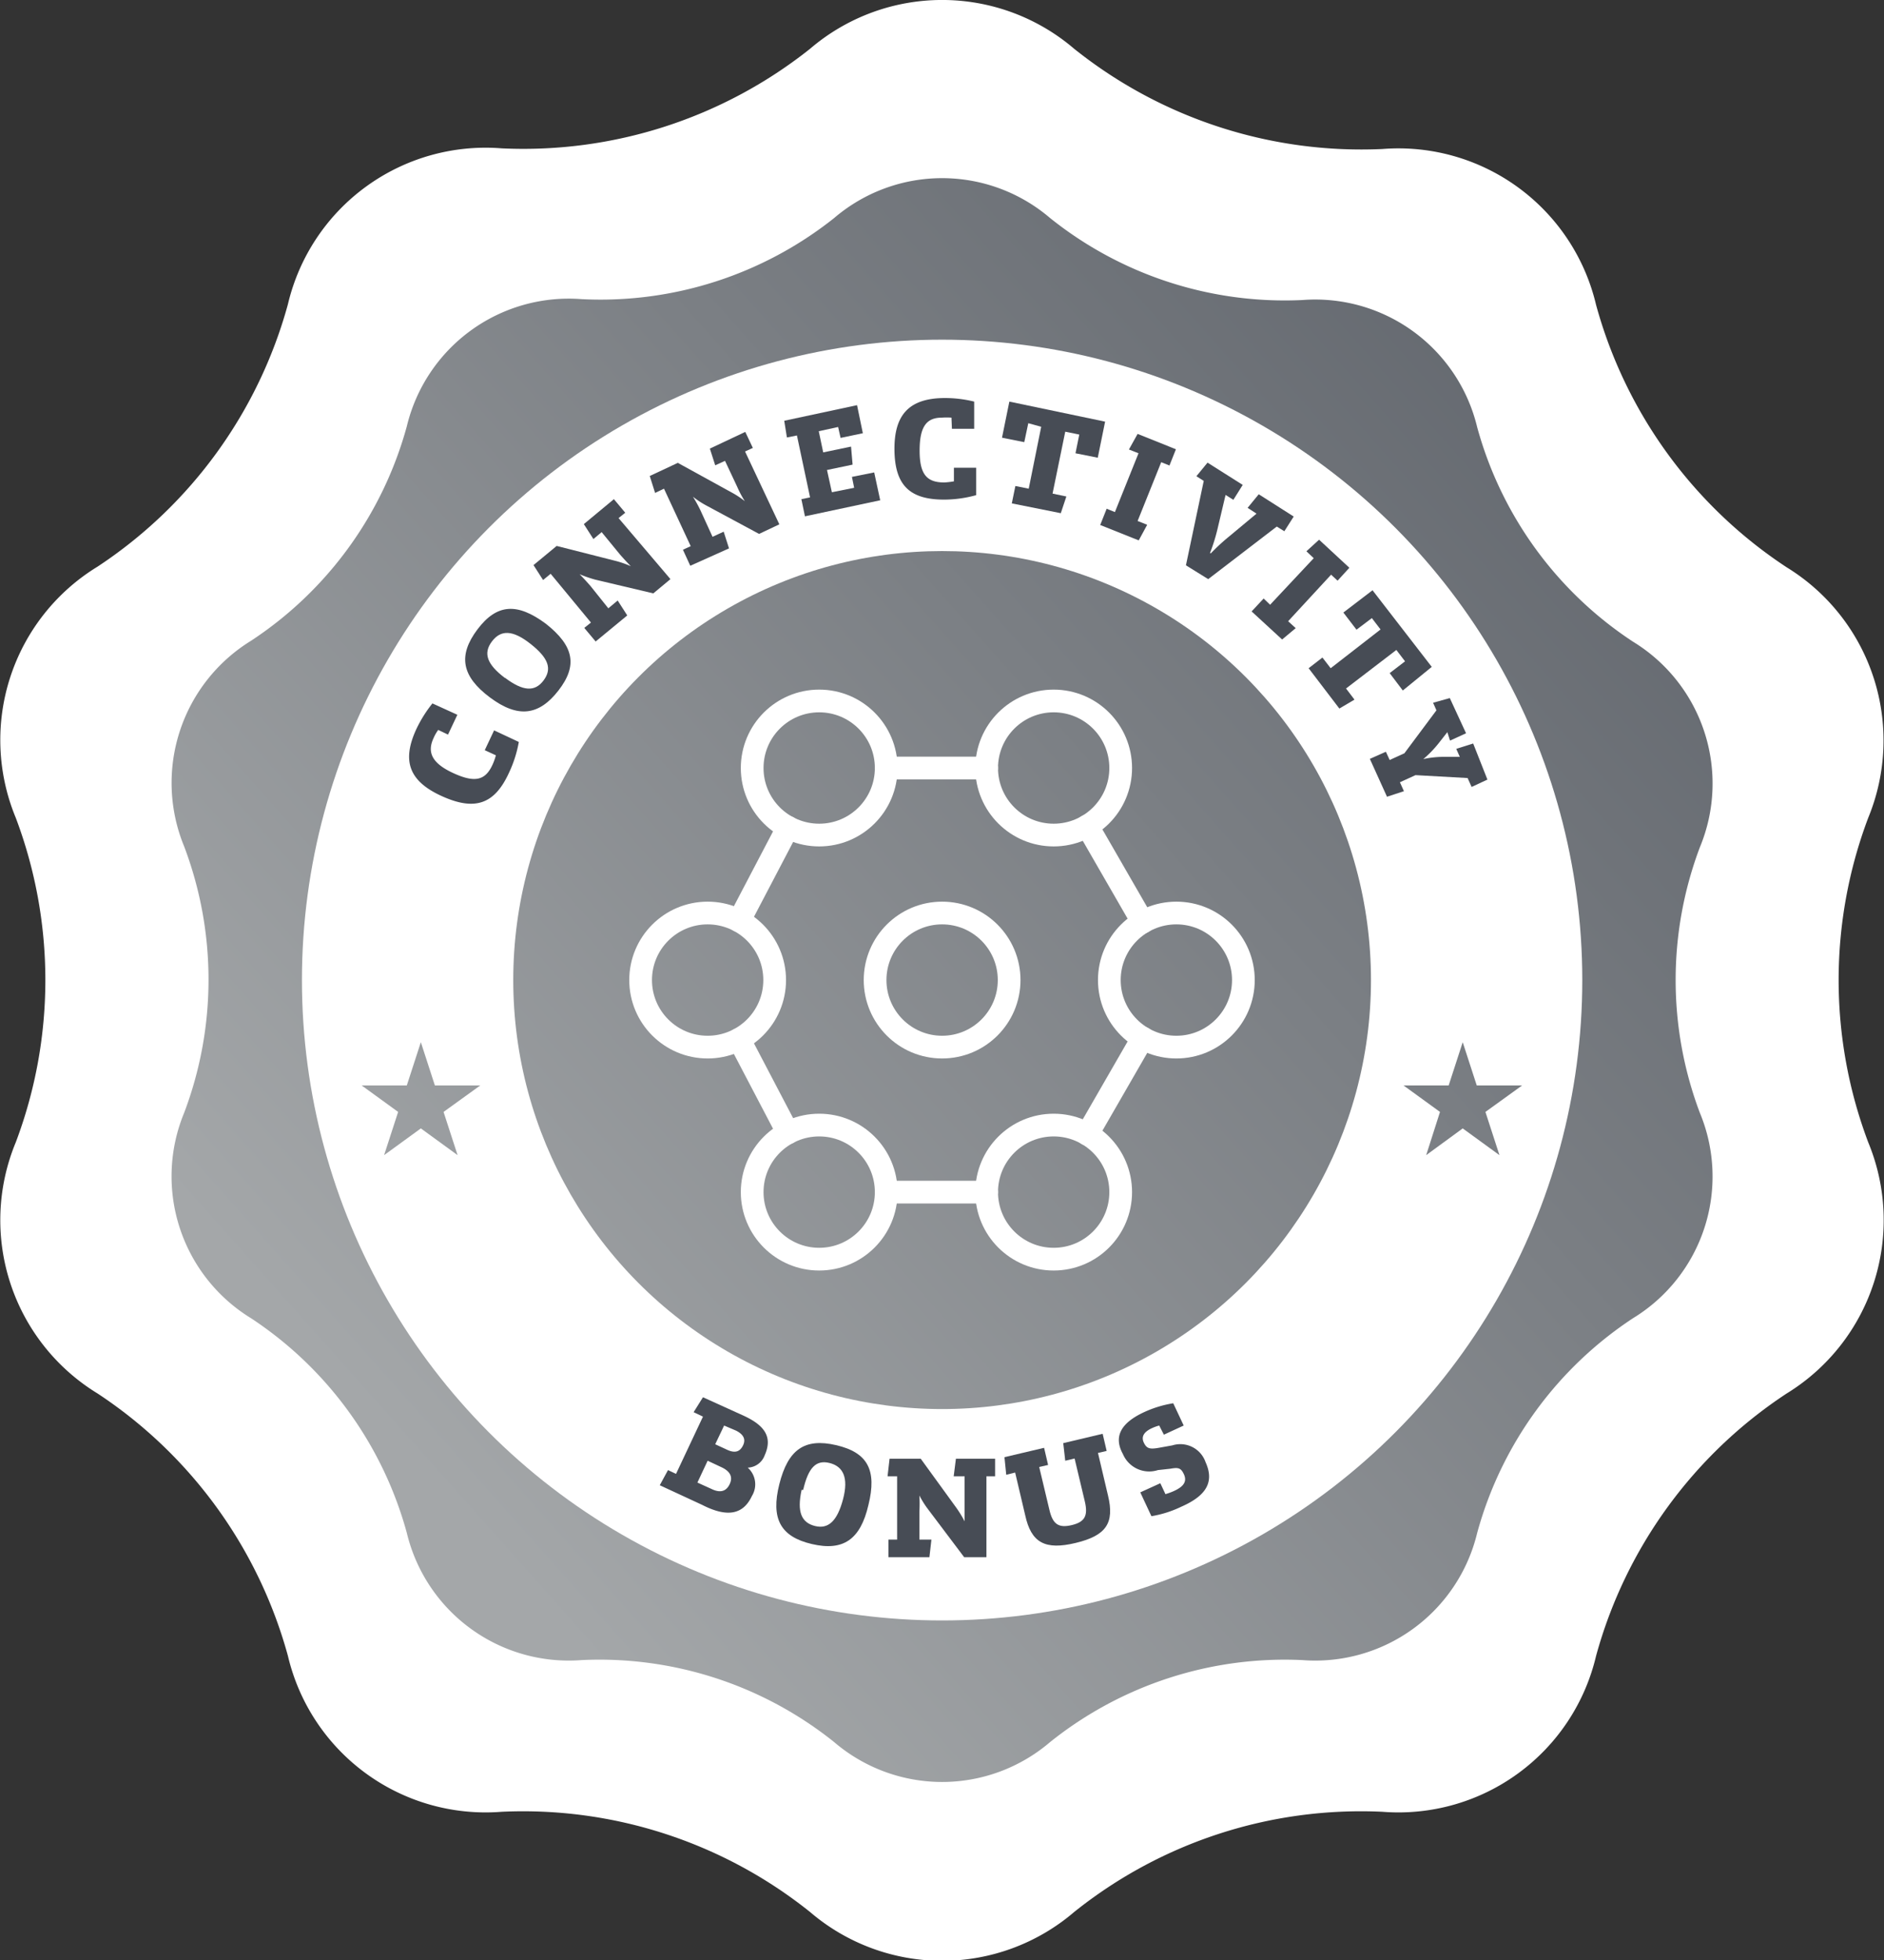 <svg xmlns="http://www.w3.org/2000/svg" xmlns:xlink="http://www.w3.org/1999/xlink" viewBox="0 0 84.61 88"><rect x="0" y="0" width="84.61" height="88" fill="#333333" stroke="none"/><defs><style>.cls-1{fill:#fff;}.cls-2{fill:url(#linear-gradient);}.cls-3{fill:url(#linear-gradient-2);}.cls-4{fill:#474c55;}.cls-5{fill:url(#linear-gradient-3);}.cls-6{fill:url(#linear-gradient-4);}.cls-7{fill:none;stroke:#fff;stroke-linecap:round;stroke-linejoin:round;stroke-width:1.02px;}</style><linearGradient id="linear-gradient" x1="18.35" y1="65.36" x2="96.8" y2="-4.59" gradientUnits="userSpaceOnUse"><stop offset="0" stop-color="#a4a7a9"/><stop offset="0.42" stop-color="#7b7f84"/><stop offset="1" stop-color="#474c55"/></linearGradient><linearGradient id="linear-gradient-2" x1="18.35" y1="65.36" x2="96.8" y2="-4.59" xlink:href="#linear-gradient"/><linearGradient id="linear-gradient-3" x1="10.88" y1="56.99" x2="89.34" y2="-12.96" xlink:href="#linear-gradient"/><linearGradient id="linear-gradient-4" x1="31.61" y1="80.23" x2="110.06" y2="10.28" xlink:href="#linear-gradient"/></defs><g id="Layer_2" data-name="Layer 2"><g id="Layer_1-2" data-name="Layer 1"><g id="Connectivity_Bonus" data-name="Connectivity Bonus"><path class="cls-1" d="M36.38,2.19a9.12,9.12,0,0,1,11.86,0,20.65,20.65,0,0,0,13.84,4.5,9.12,9.12,0,0,1,9.6,7,20.61,20.61,0,0,0,8.56,11.78A9.12,9.12,0,0,1,83.9,36.72a20.63,20.63,0,0,0,0,14.56,9.13,9.13,0,0,1-3.66,11.28,20.61,20.61,0,0,0-8.56,11.78,9.12,9.12,0,0,1-9.6,7,20.6,20.6,0,0,0-13.84,4.5,9.12,9.12,0,0,1-11.86,0,20.64,20.64,0,0,0-13.85-4.5,9.12,9.12,0,0,1-9.6-7A20.63,20.63,0,0,0,4.38,62.56,9.12,9.12,0,0,1,.71,51.28a20.63,20.63,0,0,0,0-14.56A9.12,9.12,0,0,1,4.38,25.44a20.63,20.63,0,0,0,8.55-11.78,9.12,9.12,0,0,1,9.6-7A20.69,20.69,0,0,0,36.38,2.19Z"/><path class="cls-2" d="M37.46,9.79a7.46,7.46,0,0,1,9.7,0,16.86,16.86,0,0,0,11.33,3.68,7.48,7.48,0,0,1,7.85,5.71,16.83,16.83,0,0,0,7,9.63,7.46,7.46,0,0,1,3,9.23,16.88,16.88,0,0,0,0,11.92,7.45,7.45,0,0,1-3,9.22,16.86,16.86,0,0,0-7,9.64,7.48,7.48,0,0,1-7.85,5.71,16.86,16.86,0,0,0-11.33,3.68,7.46,7.46,0,0,1-9.7,0,16.86,16.86,0,0,0-11.34-3.68,7.48,7.48,0,0,1-7.85-5.71,16.86,16.86,0,0,0-7-9.64,7.47,7.47,0,0,1-3-9.22A16.88,16.88,0,0,0,8.27,38a7.49,7.49,0,0,1,3-9.23,16.83,16.83,0,0,0,7-9.63,7.48,7.48,0,0,1,7.85-5.71A16.86,16.86,0,0,0,37.46,9.79Z"/><circle class="cls-1" cx="42.31" cy="44" r="28.75"/><circle class="cls-3" cx="42.31" cy="44" r="19.26"/><path class="cls-4" d="M19.68,32.77a1.88,1.88,0,0,0-.21.37c-.29.62-.09,1.12.89,1.57s1.44.32,1.76-.38a2.6,2.6,0,0,0,.15-.42l-.5-.23.42-.89,1.11.52a5.46,5.46,0,0,1-.44,1.38c-.64,1.4-1.51,1.73-3,1.06s-1.82-1.58-1.17-3a5.82,5.82,0,0,1,.73-1.17l1.12.51-.42.89Z"/><path class="cls-4" d="M24.51,28c1.27,1,1.44,1.88.57,3s-1.81,1.26-3.08.31-1.44-1.88-.56-3.05S23.24,27.06,24.51,28Zm-1.83,2.43c.81.61,1.34.64,1.73.12s.23-1-.58-1.64-1.34-.64-1.74-.11S21.87,29.83,22.68,30.44Z"/><path class="cls-4" d="M27.64,25.18a4.38,4.38,0,0,1,.69.24l0,0c-.18-.18-.35-.37-.49-.53l-.82-1-.37.31-.43-.67,1.35-1.12.51.61-.3.24L30.11,26l-.77.64-2.62-.62a5.7,5.7,0,0,1-.69-.24l0,0c.18.18.35.37.49.53l.8,1,.42-.35.43.67-1.42,1.17-.51-.61.3-.24-1.81-2.19-.34.28-.43-.67L25,24.51Z"/><path class="cls-4" d="M32.84,22.1a4,4,0,0,1,.61.4l0,0a4.49,4.49,0,0,1-.34-.64l-.55-1.17-.44.2-.24-.75,1.59-.75.34.72-.35.16L35,23.54l-.91.43L31.73,22.7a4,4,0,0,1-.61-.4l0,0a6,6,0,0,1,.35.64L32,24.1l.5-.23.24.75L31,25.4l-.33-.72.35-.16-1.2-2.58-.4.19-.24-.76,1.26-.59Z"/><path class="cls-4" d="M35.22,18.89l3.27-.7.26,1.26-1,.21-.11-.49-.87.19.2.95,1.25-.26.07.81-1.15.24.22,1,1-.2-.1-.49,1-.2.27,1.25-3.38.72-.16-.77.39-.08-.59-2.78-.45.09Z"/><path class="cls-4" d="M42.73,18.75a3,3,0,0,0-.43,0c-.69,0-1,.4-1,1.48s.33,1.43,1.11,1.43a3.56,3.56,0,0,0,.43-.05V21l1,0v1.23a5.44,5.44,0,0,1-1.44.2c-1.53,0-2.21-.63-2.23-2.22s.66-2.32,2.21-2.34a5.48,5.48,0,0,1,1.37.16v1.22h-1Z"/><path class="cls-4" d="M49.63,18.93l-.33,1.62-1-.2.17-.84-.63-.13-.57,2.78.62.13-.25.75-2.2-.44.16-.78.6.12.56-2.78L46.18,19l-.18.85-1-.2.33-1.62Z"/><path class="cls-4" d="M51.09,19.48l1.72.69-.29.73-.37-.15-1.06,2.64.43.17-.38.7-1.73-.69.29-.73.37.15,1.06-2.64-.43-.17Z"/><path class="cls-4" d="M54.38,24.84a9.15,9.15,0,0,1,.85-.78l1.2-1-.4-.26.5-.61,1.57,1-.42.66-.34-.21L54.26,26l-1-.62.8-3.79-.33-.21.5-.61,1.58,1-.42.67-.35-.22-.36,1.52a8.1,8.1,0,0,1-.34,1.09Z"/><path class="cls-4" d="M59.24,24.23l1.36,1.26-.53.58-.29-.27-1.93,2.09.34.31-.61.51-1.37-1.26.54-.58.29.28L59,25.06l-.33-.31Z"/><path class="cls-4" d="M64.3,29.94,63,31l-.59-.78.69-.53-.39-.51-2.26,1.73.38.5-.68.4L58.77,30l.62-.48.37.48L62,28.26l-.39-.51-.69.52-.59-.77,1.31-1Z"/><path class="cls-4" d="M65.11,31.34l.73,1.58-.72.33L65,32.87l-.4.51a5,5,0,0,1-.68.7l0,0a4.24,4.24,0,0,1,1-.1l.64,0-.16-.36.76-.24L66.8,35l-.71.33-.18-.4-2.34-.13-.7.32.18.4-.76.25-.77-1.7.72-.32.17.37.66-.3,1.44-1.93-.15-.34Z"/><path class="cls-4" d="M33.4,63.56c1,.46,1.29,1,.94,1.78a.84.84,0,0,1-.76.55,1,1,0,0,1,.19,1.27c-.38.81-1.07,1-2.24.4l-1.9-.88L30,66l.36.17,1.21-2.57-.42-.2.42-.67Zm-2.08,3,.64.29c.37.18.65.12.81-.22s0-.58-.35-.75l-.64-.3Zm.8-1.72.54.25c.35.16.57.09.71-.2s0-.5-.31-.66L32.52,64Z"/><path class="cls-4" d="M39,67.57c-.36,1.55-1.13,2.08-2.54,1.75S34.61,68.18,35,66.63s1.13-2.08,2.55-1.75S39.39,66,39,67.57Zm-3-.68c-.22,1,0,1.47.6,1.62s1-.22,1.26-1.2,0-1.48-.61-1.63S36.3,65.9,36.07,66.89Z"/><path class="cls-4" d="M42.94,67.68a5.09,5.09,0,0,1,.38.62h0c0-.26,0-.52,0-.73V66.28h-.49l.1-.79h1.76v.79H44.3v3.63h-1l-1.62-2.15a4.11,4.11,0,0,1-.39-.62h0a6.53,6.53,0,0,1,0,.73v1.25h.54l-.09.79H39.9v-.79h.39V66.28h-.43l.09-.79h1.4Z"/><path class="cls-4" d="M45.11,65.42,46.89,65l.18.77-.4.09.46,1.93c.15.64.41.82,1,.68s.74-.42.59-1.06l-.46-1.93-.42.1-.09-.79,1.77-.42.18.77-.39.09.45,1.91c.3,1.24-.08,1.8-1.45,2.13s-2,0-2.27-1.25l-.45-1.91-.4.1Z"/><path class="cls-4" d="M51.4,63.39A5,5,0,0,1,52.69,63l.47,1-.89.41L52.06,64a1.92,1.92,0,0,0-.31.11c-.38.17-.51.39-.38.66s.27.3.67.23l.61-.11a1.2,1.2,0,0,1,1.49.75c.39.86.08,1.49-1.08,2a5,5,0,0,1-1.35.43L51.21,67l.9-.41.23.49a3.06,3.06,0,0,0,.38-.14c.46-.21.59-.44.45-.75s-.28-.31-.62-.25L52,66a1.28,1.28,0,0,1-1.57-.72C50,64.5,50.33,63.88,51.4,63.39Z"/><polygon class="cls-5" points="19.53 48.73 18.9 46.79 18.27 48.73 16.24 48.73 17.88 49.92 17.25 51.86 18.9 50.66 20.55 51.86 19.92 49.92 21.57 48.73 19.53 48.73"/><polygon class="cls-6" points="66.32 48.73 65.69 46.79 65.06 48.73 63.03 48.73 64.67 49.92 64.05 51.86 65.69 50.66 67.34 51.86 66.71 49.92 68.36 48.73 66.32 48.73"/><circle class="cls-7" cx="31.78" cy="44" r="3.01"/><circle class="cls-7" cx="36.79" cy="34.48" r="3.01"/><circle class="cls-7" cx="36.79" cy="53.52" r="3.01"/><circle class="cls-7" cx="47.32" cy="34.48" r="3.01"/><circle class="cls-7" cx="47.32" cy="53.52" r="3.01"/><circle class="cls-7" cx="42.31" cy="44" r="3.01"/><circle class="cls-7" cx="52.83" cy="44" r="3.01"/><line class="cls-7" x1="35.39" y1="37.14" x2="33.19" y2="41.34"/><line class="cls-7" x1="33.19" y1="46.66" x2="35.39" y2="50.86"/><line class="cls-7" x1="39.8" y1="53.52" x2="44.31" y2="53.52"/><line class="cls-7" x1="51.32" y1="46.6" x2="48.83" y2="50.92"/><line class="cls-7" x1="48.83" y1="37.08" x2="51.32" y2="41.4"/><line class="cls-7" x1="39.8" y1="34.48" x2="44.31" y2="34.48"/></g></g></g></svg>